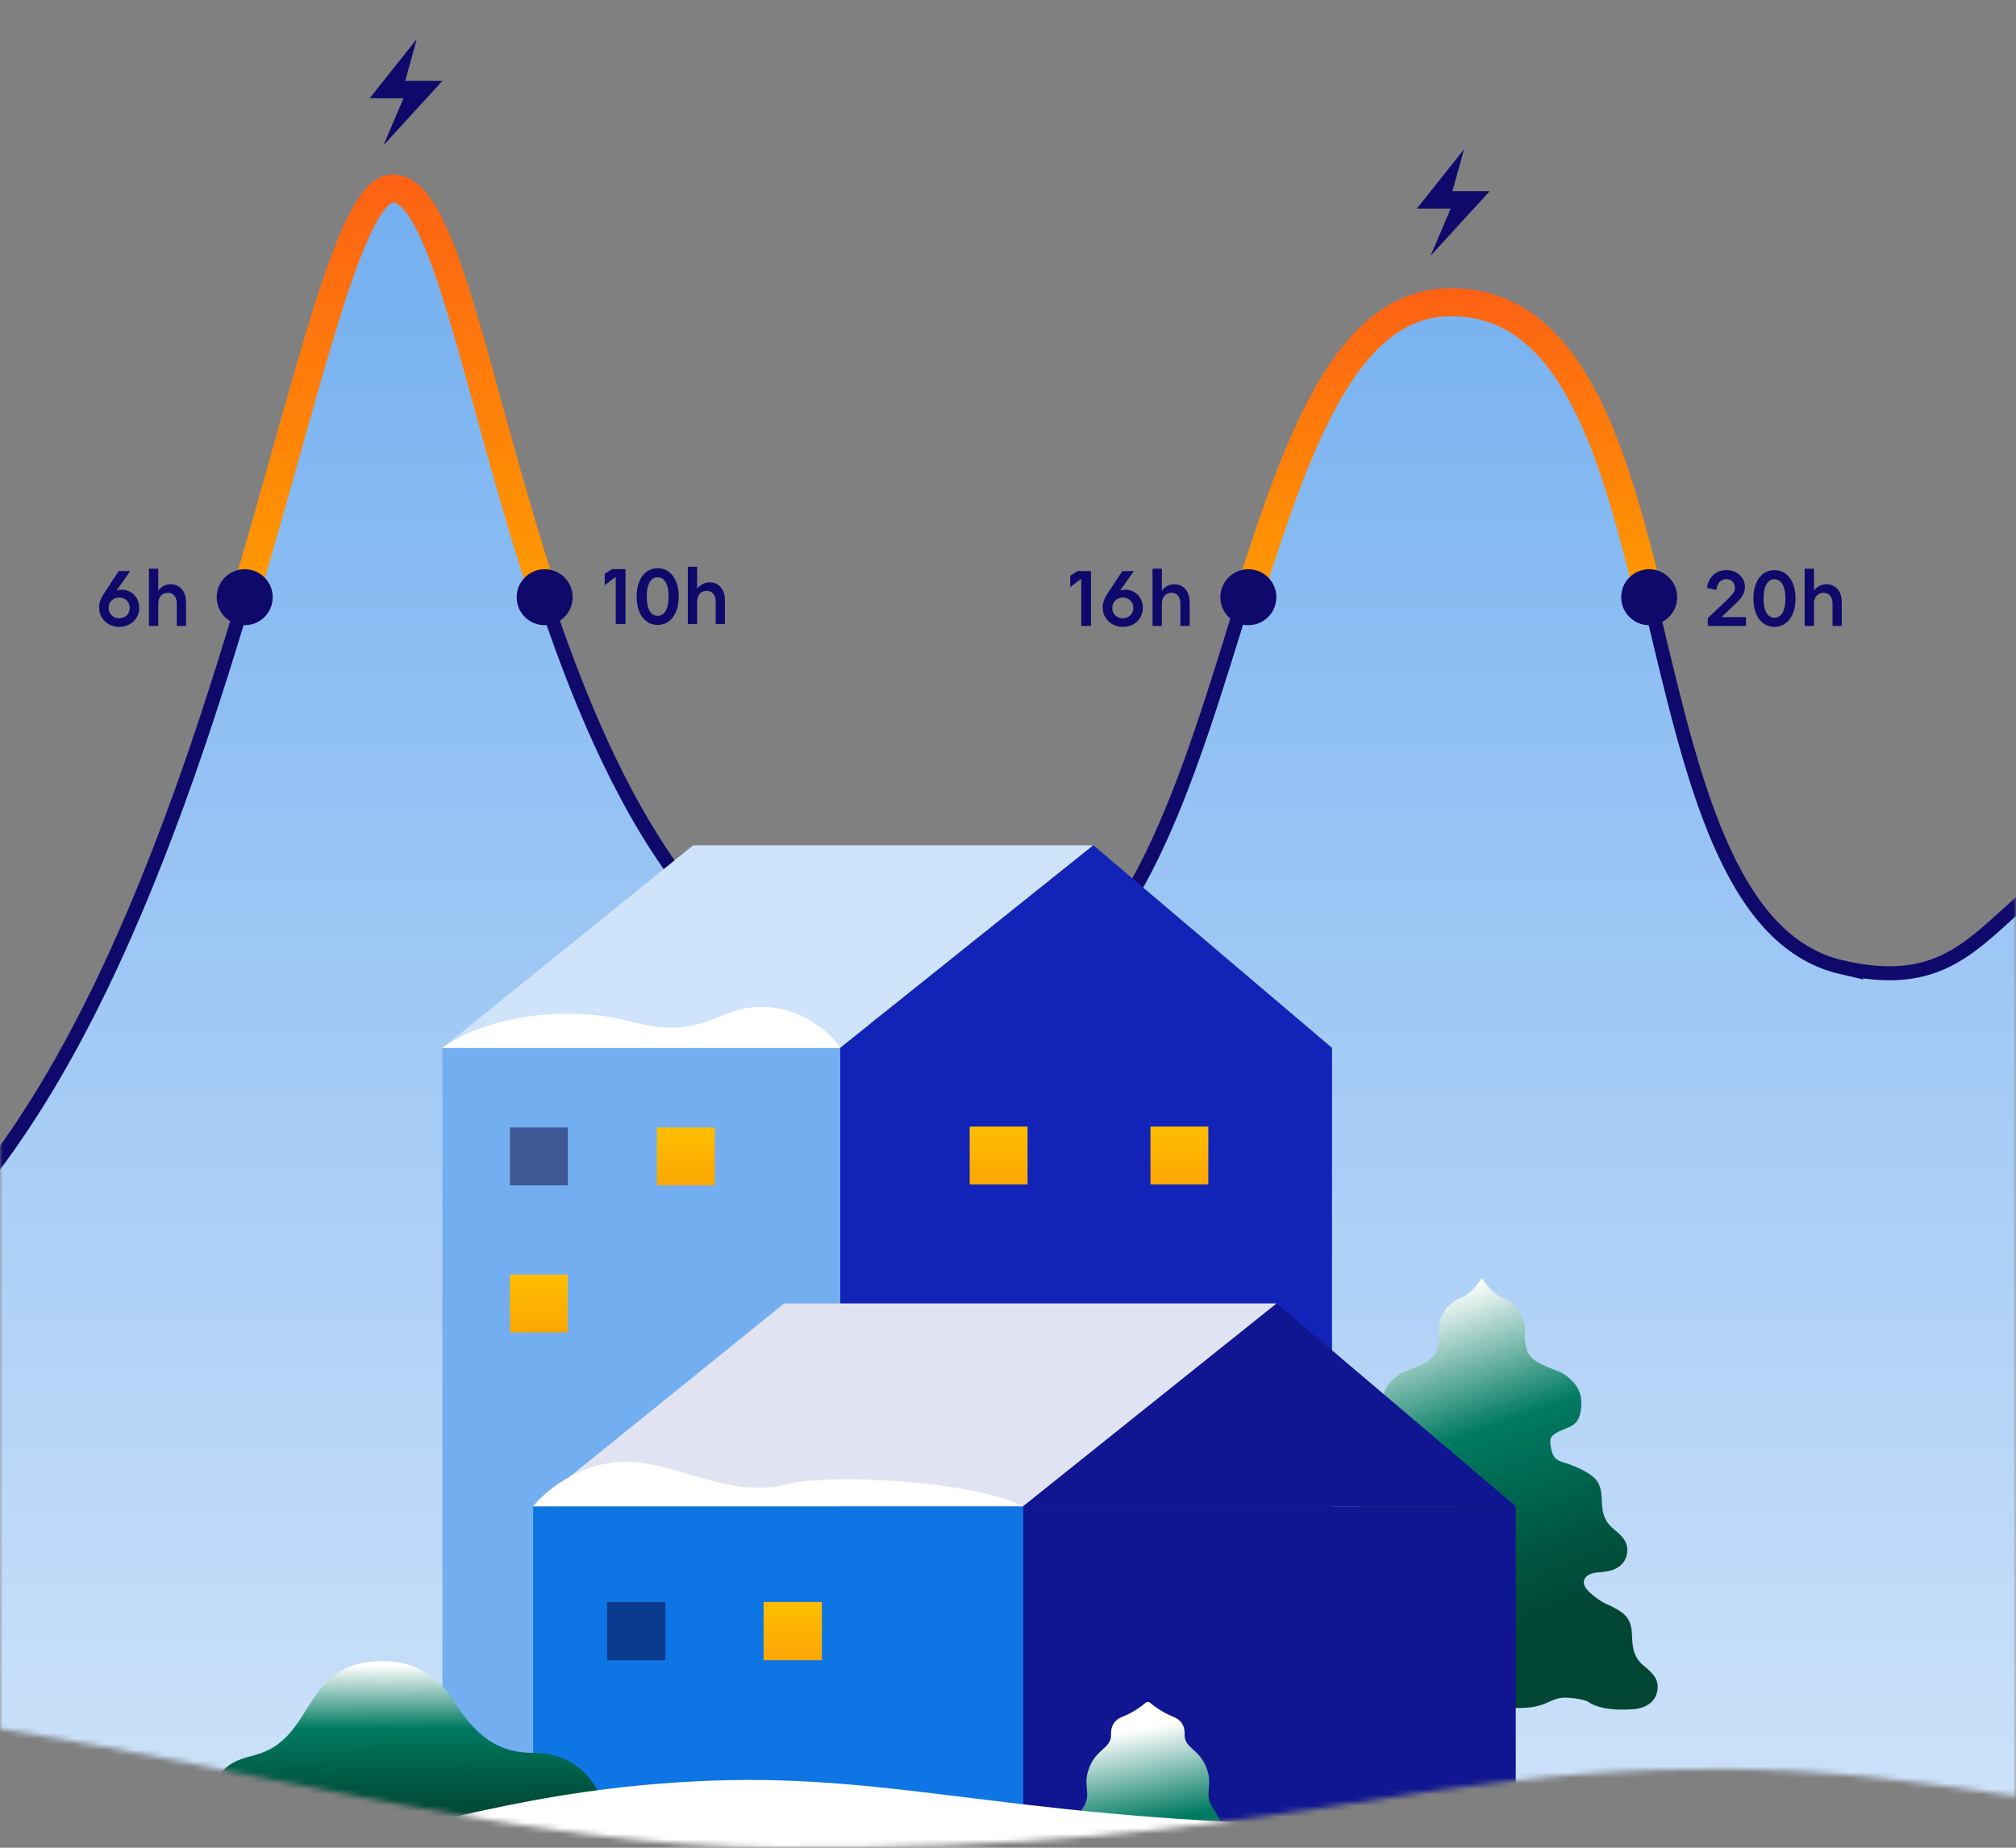 <svg width="360" height="330" viewBox="0 0 360 330" fill="none" xmlns="http://www.w3.org/2000/svg">
<rect x="0" y="0" width="360" height="330" fill="#808080" stroke="none"/>
<mask id="mask0_2451_7711" style="mask-type:luminance" maskUnits="userSpaceOnUse" x="0" y="0" width="360" height="331">
<path d="M139.01 329.99C227.6 330.48 250.13 315.62 308.01 315.94C327.1 316.05 342.51 318.16 359.99 320.81V0H0V308.76C47.31 316.24 94.33 329.74 139.01 329.99Z" fill="white"/>
</mask>
<g mask="url(#mask0_2451_7711)">
<path d="M328.852 172.75C288.202 163.29 303.162 53.98 259.092 53.98C215.022 53.98 225.462 182.92 167.682 182.92C92.352 182.92 89.142 33.68 70.172 33.68C51.202 33.68 35.122 242.78 -60.738 242.78V330H403.752V146.2C353.482 146.2 361.172 180.27 328.842 172.74L328.852 172.75Z" fill="url(#paint0_linear_2451_7711)" stroke="#0F096C" stroke-width="2.5"/>
<path d="M17.691 108.57C17.691 107.69 18.001 106.85 18.461 106.15L21.201 101.99H23.261L20.811 105.46C21.091 105.38 21.401 105.32 21.751 105.32C23.391 105.32 24.861 106.61 24.861 108.57C24.861 110.53 23.311 111.96 21.281 111.96C19.251 111.96 17.701 110.43 17.701 108.57H17.691ZM19.401 108.57C19.401 109.66 20.211 110.42 21.281 110.42C22.351 110.42 23.161 109.66 23.161 108.57C23.161 107.48 22.351 106.72 21.281 106.72C20.211 106.72 19.401 107.49 19.401 108.57ZM26.591 111.79V101.57H28.261V105.5C28.651 104.87 29.531 104.34 30.461 104.34C32.001 104.34 33.221 105.45 33.221 107.56V111.79H31.571V107.79C31.571 106.5 30.871 105.87 29.971 105.87C29.071 105.87 28.261 106.5 28.261 107.79V111.79H26.591Z" fill="#0F096C"/>
<path d="M304.969 111.79V110.39L308.469 107.07C309.419 106.16 309.809 105.67 309.809 105C309.809 104.05 309.119 103.43 308.299 103.43C307.289 103.43 306.659 104.12 306.479 105.35L304.809 105.01C305.079 103.12 306.349 101.82 308.319 101.82C310.099 101.82 311.599 103.09 311.599 104.79C311.599 106.12 310.819 107 309.779 107.97L307.409 110.21H311.779V111.79H304.959H304.969ZM313.109 106.89C313.109 103.63 314.749 101.82 316.859 101.82C318.969 101.82 320.629 103.63 320.629 106.89C320.629 110.15 318.979 111.96 316.859 111.96C314.739 111.96 313.109 110.15 313.109 106.89ZM314.919 106.89C314.919 109.3 315.769 110.33 316.869 110.33C317.969 110.33 318.829 109.29 318.829 106.89C318.829 104.49 317.959 103.45 316.869 103.45C315.779 103.45 314.919 104.49 314.919 106.89ZM322.259 111.79V101.57H323.929V105.5C324.319 104.87 325.199 104.34 326.129 104.34C327.669 104.34 328.889 105.45 328.889 107.56V111.79H327.239V107.79C327.239 106.5 326.539 105.87 325.639 105.87C324.739 105.87 323.929 106.5 323.929 107.79V111.79H322.259Z" fill="#0F096C"/>
<path d="M193.079 111.79V103.36L191.109 104.86V102.82L192.439 101.99H194.819V111.79H193.079ZM196.909 108.57C196.909 107.69 197.219 106.85 197.679 106.15L200.419 101.99H202.479L200.029 105.46C200.309 105.38 200.619 105.32 200.969 105.32C202.609 105.32 204.079 106.61 204.079 108.57C204.079 110.53 202.529 111.96 200.499 111.96C198.469 111.96 196.919 110.43 196.919 108.57H196.909ZM198.619 108.57C198.619 109.66 199.429 110.42 200.499 110.42C201.569 110.42 202.379 109.66 202.379 108.57C202.379 107.48 201.569 106.72 200.499 106.72C199.429 106.72 198.619 107.49 198.619 108.57ZM205.809 111.79V101.57H207.479V105.5C207.869 104.87 208.749 104.34 209.679 104.34C211.219 104.34 212.439 105.45 212.439 107.56V111.79H210.789V107.79C210.789 106.5 210.089 105.87 209.189 105.87C208.289 105.87 207.479 106.5 207.479 107.79V111.79H205.809Z" fill="#0F096C"/>
<path d="M97.249 106.66C85.039 69.9 79.519 33.67 70.179 33.67C62.629 33.67 55.539 66.77 43.699 106.64" stroke="url(#paint1_linear_2451_7711)" stroke-width="5"/>
<path d="M294.482 106.62C287.842 79.3 280.302 53.98 259.092 53.98C240.512 53.98 231.762 78.78 222.922 106.62" stroke="url(#paint2_linear_2451_7711)" stroke-width="5"/>
<path d="M97.262 111.66C100.023 111.66 102.262 109.422 102.262 106.66C102.262 103.899 100.023 101.66 97.262 101.66C94.5 101.66 92.262 103.899 92.262 106.66C92.262 109.422 94.5 111.66 97.262 111.66Z" fill="#0F096C"/>
<path d="M43.699 111.66C46.461 111.66 48.699 109.422 48.699 106.66C48.699 103.899 46.461 101.66 43.699 101.66C40.938 101.66 38.699 103.899 38.699 106.66C38.699 109.422 40.938 111.66 43.699 111.66Z" fill="#0F096C"/>
<path d="M294.5 111.66C297.261 111.66 299.5 109.421 299.5 106.66C299.5 103.899 297.261 101.66 294.5 101.66C291.739 101.66 289.5 103.899 289.5 106.66C289.5 109.421 291.739 111.66 294.5 111.66Z" fill="#0F096C"/>
<path d="M222.922 111.66C225.683 111.66 227.922 109.422 227.922 106.66C227.922 103.899 225.683 101.66 222.922 101.66C220.16 101.66 217.922 103.899 217.922 106.66C217.922 109.422 220.16 111.66 222.922 111.66Z" fill="#0F096C"/>
<path d="M66.01 17.55L74.43 6.96L72.36 14.44H79.01L68.47 25.96L72.05 17.55H66H66.01Z" fill="#0F096C"/>
<path d="M253.01 37.26L261.43 26.67L259.36 34.15H266.01L255.47 45.67L259.05 37.26H253H253.01Z" fill="#0F096C"/>
<mask id="mask1_2451_7711" style="mask-type:luminance" maskUnits="userSpaceOnUse" x="-164" y="15" width="633" height="319">
<path d="M469 15.67H-164V333.67H469V15.67Z" fill="white"/>
</mask>
<g mask="url(#mask1_2451_7711)">
<path d="M150.03 187.14H79V335.01H150.03V187.14Z" fill="#73AFF0"/>
<path d="M127.639 201.36H117.309V211.7H127.639V201.36Z" fill="url(#paint3_linear_2451_7711)"/>
<path opacity="0.5" d="M101.389 201.36H91.059V211.7H101.389V201.36Z" fill="#080238"/>
<path d="M195.242 150.97H123.782L79.012 187.15H150.042L195.242 150.97Z" fill="#CFE3FA"/>
<path fill-rule="evenodd" clip-rule="evenodd" d="M150.039 187.14L195.239 150.96L237.859 187.14H150.039ZM150.039 187.14H237.859V334.86H150.039V187.14Z" fill="#1224B8"/>
<path d="M215.771 201.21H205.441V211.55H215.771V201.21Z" fill="url(#paint4_linear_2451_7711)"/>
<path d="M101.389 227.63H91.059V237.97H101.389V227.63Z" fill="url(#paint5_linear_2451_7711)"/>
<path d="M183.49 201.21H173.16V211.55H183.49V201.21Z" fill="url(#paint6_linear_2451_7711)"/>
<path d="M262.28 285.76H266.84C267.03 285.76 267.19 285.92 267.19 286.11V333.89C267.19 334.08 267.04 334.24 266.84 334.24H262.28C262.09 334.24 261.93 334.09 261.93 333.89V286.11C261.93 285.92 262.09 285.76 262.28 285.76Z" fill="#00755C"/>
<path d="M264.641 303.99C264.641 303.99 263.951 304.94 258.241 305.04C252.531 305.13 252.681 302.96 249.101 303.22C247.311 303.35 246.281 303.64 245.691 303.89C245.491 304.03 245.281 304.16 245.041 304.29C244.991 304.34 244.971 304.37 244.971 304.37V304.33C243.391 305.12 240.951 305.53 237.471 305.25C235.071 305.06 233.211 303.67 233.211 301.26C233.211 299.42 234.581 298.45 235.991 297.24C235.991 297.24 235.991 297.23 236.011 297.22C238.991 294.39 236.711 290.98 238.941 288.57C239.521 287.94 240.681 287.22 242.121 286.57C242.291 286.49 242.461 286.42 242.631 286.35C243.201 286.06 244.201 285.47 245.431 284.32C247.441 282.44 246.061 280.95 243.781 280.82C243.361 280.79 242.991 280.75 242.651 280.7C240.351 280.45 238.631 279.13 238.631 276.8C238.631 274.96 240.001 273.99 241.411 272.78C241.411 272.78 241.411 272.78 241.431 272.76C244.411 269.93 242.131 266.52 244.361 264.11C245.161 263.25 247.041 262.2 249.241 261.43C249.401 261.36 249.591 261.3 249.781 261.25C249.971 261.19 250.171 261.13 250.361 261.07C251.091 260.82 251.821 260.4 252.121 259.18C252.551 257.43 252.591 256.7 251.421 255.96C249.011 254.56 246.841 255.13 246.841 250.38C246.841 248.87 247.541 247.49 248.691 246.43C248.991 246.13 249.371 245.78 249.861 245.46C251.231 244.54 255.931 243.59 256.571 241.15C257.211 238.73 256.751 237.65 257.011 236.73C257.151 234.5 258.811 232.59 261.181 231.64C261.211 231.62 261.231 231.61 261.271 231.6C262.881 230.95 264.591 228.28 264.591 228.28H264.631C264.631 228.28 266.341 230.95 267.951 231.6C267.981 231.61 268.011 231.63 268.041 231.64C270.411 232.59 272.071 234.5 272.211 236.73C272.471 237.65 272.011 238.74 272.651 241.15C273.301 243.59 277.991 244.54 279.361 245.46C279.851 245.79 280.241 246.13 280.531 246.43C281.681 247.49 282.381 248.87 282.381 250.38C282.381 255.13 280.211 254.56 277.801 255.96C276.631 256.7 276.671 257.43 277.101 259.18C277.401 260.41 278.131 260.82 278.861 261.07C279.061 261.13 279.251 261.19 279.441 261.25C279.631 261.3 279.811 261.36 279.981 261.43C282.181 262.2 284.071 263.25 284.861 264.11C287.091 266.52 284.811 269.93 287.791 272.76L287.811 272.78C289.221 274 290.591 274.96 290.591 276.8C290.591 279.13 288.861 280.45 286.571 280.7C286.231 280.76 285.861 280.8 285.441 280.82C283.151 280.95 281.781 282.44 283.791 284.32C285.021 285.47 286.021 286.07 286.591 286.35C286.761 286.42 286.941 286.5 287.101 286.57C288.531 287.22 289.701 287.94 290.281 288.57C292.511 290.98 290.231 294.39 293.211 297.22C293.211 297.22 293.221 297.23 293.231 297.24C294.641 298.45 296.011 299.42 296.011 301.26C296.011 303.67 294.151 305.06 291.751 305.25C288.271 305.53 285.831 305.12 284.261 304.33V304.37C284.261 304.37 284.241 304.34 284.181 304.29C283.941 304.17 283.731 304.04 283.541 303.89C282.961 303.64 281.931 303.35 280.131 303.22C276.551 302.95 276.701 305.12 270.991 305.04C265.281 304.95 264.591 303.99 264.591 303.99H264.641Z" fill="url(#paint7_linear_2451_7711)"/>
<path d="M227.999 232.79H140.039L95.199 269.02H182.719L227.989 232.79H227.999Z" fill="#E1E3F2"/>
<path d="M227.989 232.79L182.719 269.02H270.679L227.999 232.79H227.989Z" fill="#101691"/>
<path d="M270.671 269.02H182.711V335.01H270.671V269.02Z" fill="#101691"/>
<path d="M182.719 269.02H95.199V335.01H182.719V269.02Z" fill="#0E75E4"/>
<path opacity="0.5" d="M118.82 286.11H108.41V296.52H118.82V286.11Z" fill="#080238"/>
<path d="M146.762 286.11H136.352V296.52H146.762V286.11Z" fill="url(#paint8_linear_2451_7711)"/>
<path d="M194.761 334.97C193.511 334.35 191.751 333.04 191.311 330.44C190.801 327.44 192.131 324.66 193.241 323.1C195.161 320.44 193.221 319.2 194.461 315.83C195.761 312.27 198.501 312.26 198.401 309.77C198.341 308.22 199.051 307.17 200.321 306.66C202.501 305.78 203.911 304.68 204.561 304.11C204.801 303.91 205.141 303.91 205.381 304.11C206.031 304.68 207.441 305.77 209.621 306.66C210.891 307.17 211.611 308.22 211.541 309.77C211.441 312.26 214.181 312.27 215.481 315.83C216.711 319.21 214.791 320.44 216.701 323.1C217.811 324.65 219.141 327.44 218.631 330.44C218.201 332.98 216.521 334.33 215.271 334.97H194.751H194.761Z" fill="url(#paint9_linear_2451_7711)"/>
<path d="M45.39 313.48C56.6 310.66 53.55 296.67 68.45 296.67C73.48 296.67 77.78 298.93 80.77 303.43C83.76 307.93 87.23 313.05 95.11 313.05C104.74 313.05 109 321.04 109 329.67H44.56C40.72 329.67 38 327.39 38 322.24C38 315.75 41.55 314.44 45.39 313.49V313.48Z" fill="url(#paint10_linear_2451_7711)"/>
</g>
<path d="M231.951 325.82C179.071 324.51 158.411 316.4 124.281 318.14C95.101 319.63 76.911 325.96 50.961 331.61V351.83H231.951V325.82Z" fill="white"/>
<path d="M112.219 261.06C102.989 260.92 96.619 267.18 95.199 269.03H182.719C173.489 264.34 147.999 263.19 140.619 265.04C130.389 267.74 121.449 261.35 112.209 261.06H112.219Z" fill="white"/>
<path d="M113.07 182.54C100.5 179.2 86.42 181.79 79 187.14H150.03C148.93 185.15 143.33 179.61 135.73 179.86C128.25 179.74 125.64 185.87 113.07 182.54Z" fill="white"/>
</g>
<path d="M109.956 111.447V103.019L107.982 104.517V102.473L109.312 101.647H111.692V111.447H109.956ZM113.684 106.547C113.684 103.285 115.322 101.479 117.436 101.479C119.55 101.479 121.202 103.285 121.202 106.547C121.202 109.809 119.55 111.615 117.436 111.615C115.322 111.615 113.684 109.809 113.684 106.547ZM115.49 106.547C115.49 108.955 116.344 109.991 117.436 109.991C118.528 109.991 119.396 108.955 119.396 106.547C119.396 104.139 118.528 103.103 117.436 103.103C116.344 103.103 115.49 104.139 115.49 106.547ZM122.827 111.447V101.227H124.493V105.161C124.885 104.531 125.767 103.999 126.691 103.999C128.231 103.999 129.449 105.105 129.449 107.219V111.447H127.797V107.443C127.797 106.155 127.097 105.525 126.201 105.525C125.263 105.525 124.493 106.155 124.493 107.443V111.447H122.827Z" fill="#0F096C"/>
<defs>
<linearGradient id="paint0_linear_2451_7711" x1="171.522" y1="330" x2="171.522" y2="33.67" gradientUnits="userSpaceOnUse">
<stop stop-color="#CFE3FA"/>
<stop offset="1" stop-color="#73AFF0"/>
</linearGradient>
<linearGradient id="paint1_linear_2451_7711" x1="70.459" y1="31.17" x2="70.459" y2="107.45" gradientUnits="userSpaceOnUse">
<stop stop-color="#FD6114"/>
<stop offset="1" stop-color="#FF9B00"/>
</linearGradient>
<linearGradient id="paint2_linear_2451_7711" x1="258.722" y1="51.47" x2="258.722" y2="107.37" gradientUnits="userSpaceOnUse">
<stop stop-color="#FD6114"/>
<stop offset="1" stop-color="#FF9B00"/>
</linearGradient>
<linearGradient id="paint3_linear_2451_7711" x1="122.479" y1="201.35" x2="122.479" y2="211.69" gradientUnits="userSpaceOnUse">
<stop stop-color="#FFBE00"/>
<stop offset="1" stop-color="#FBA603"/>
</linearGradient>
<linearGradient id="paint4_linear_2451_7711" x1="210.601" y1="201.2" x2="210.601" y2="211.54" gradientUnits="userSpaceOnUse">
<stop stop-color="#FFBE00"/>
<stop offset="1" stop-color="#FBA603"/>
</linearGradient>
<linearGradient id="paint5_linear_2451_7711" x1="96.219" y1="227.62" x2="96.219" y2="237.96" gradientUnits="userSpaceOnUse">
<stop stop-color="#FFBE00"/>
<stop offset="1" stop-color="#FBA603"/>
</linearGradient>
<linearGradient id="paint6_linear_2451_7711" x1="178.33" y1="201.2" x2="178.33" y2="211.54" gradientUnits="userSpaceOnUse">
<stop stop-color="#FFBE00"/>
<stop offset="1" stop-color="#FBA603"/>
</linearGradient>
<linearGradient id="paint7_linear_2451_7711" x1="243.891" y1="235.55" x2="264.221" y2="294.32" gradientUnits="userSpaceOnUse">
<stop stop-color="white"/>
<stop offset="0.41" stop-color="#007A61"/>
<stop offset="0.8" stop-color="#00543F"/>
<stop offset="1" stop-color="#004633"/>
</linearGradient>
<linearGradient id="paint8_linear_2451_7711" x1="141.562" y1="286.1" x2="141.562" y2="296.52" gradientUnits="userSpaceOnUse">
<stop stop-color="#FFBE00"/>
<stop offset="1" stop-color="#FBA603"/>
</linearGradient>
<linearGradient id="paint9_linear_2451_7711" x1="201.351" y1="309.22" x2="208.631" y2="349.07" gradientUnits="userSpaceOnUse">
<stop stop-color="white"/>
<stop offset="0.41" stop-color="#007A61"/>
<stop offset="0.8" stop-color="#00543F"/>
<stop offset="1" stop-color="#004633"/>
</linearGradient>
<linearGradient id="paint10_linear_2451_7711" x1="73.34" y1="297.39" x2="73.49" y2="324.94" gradientUnits="userSpaceOnUse">
<stop stop-color="white"/>
<stop offset="0.41" stop-color="#007A61"/>
<stop offset="0.8" stop-color="#00543F"/>
<stop offset="1" stop-color="#004633"/>
</linearGradient>
</defs>
</svg>
